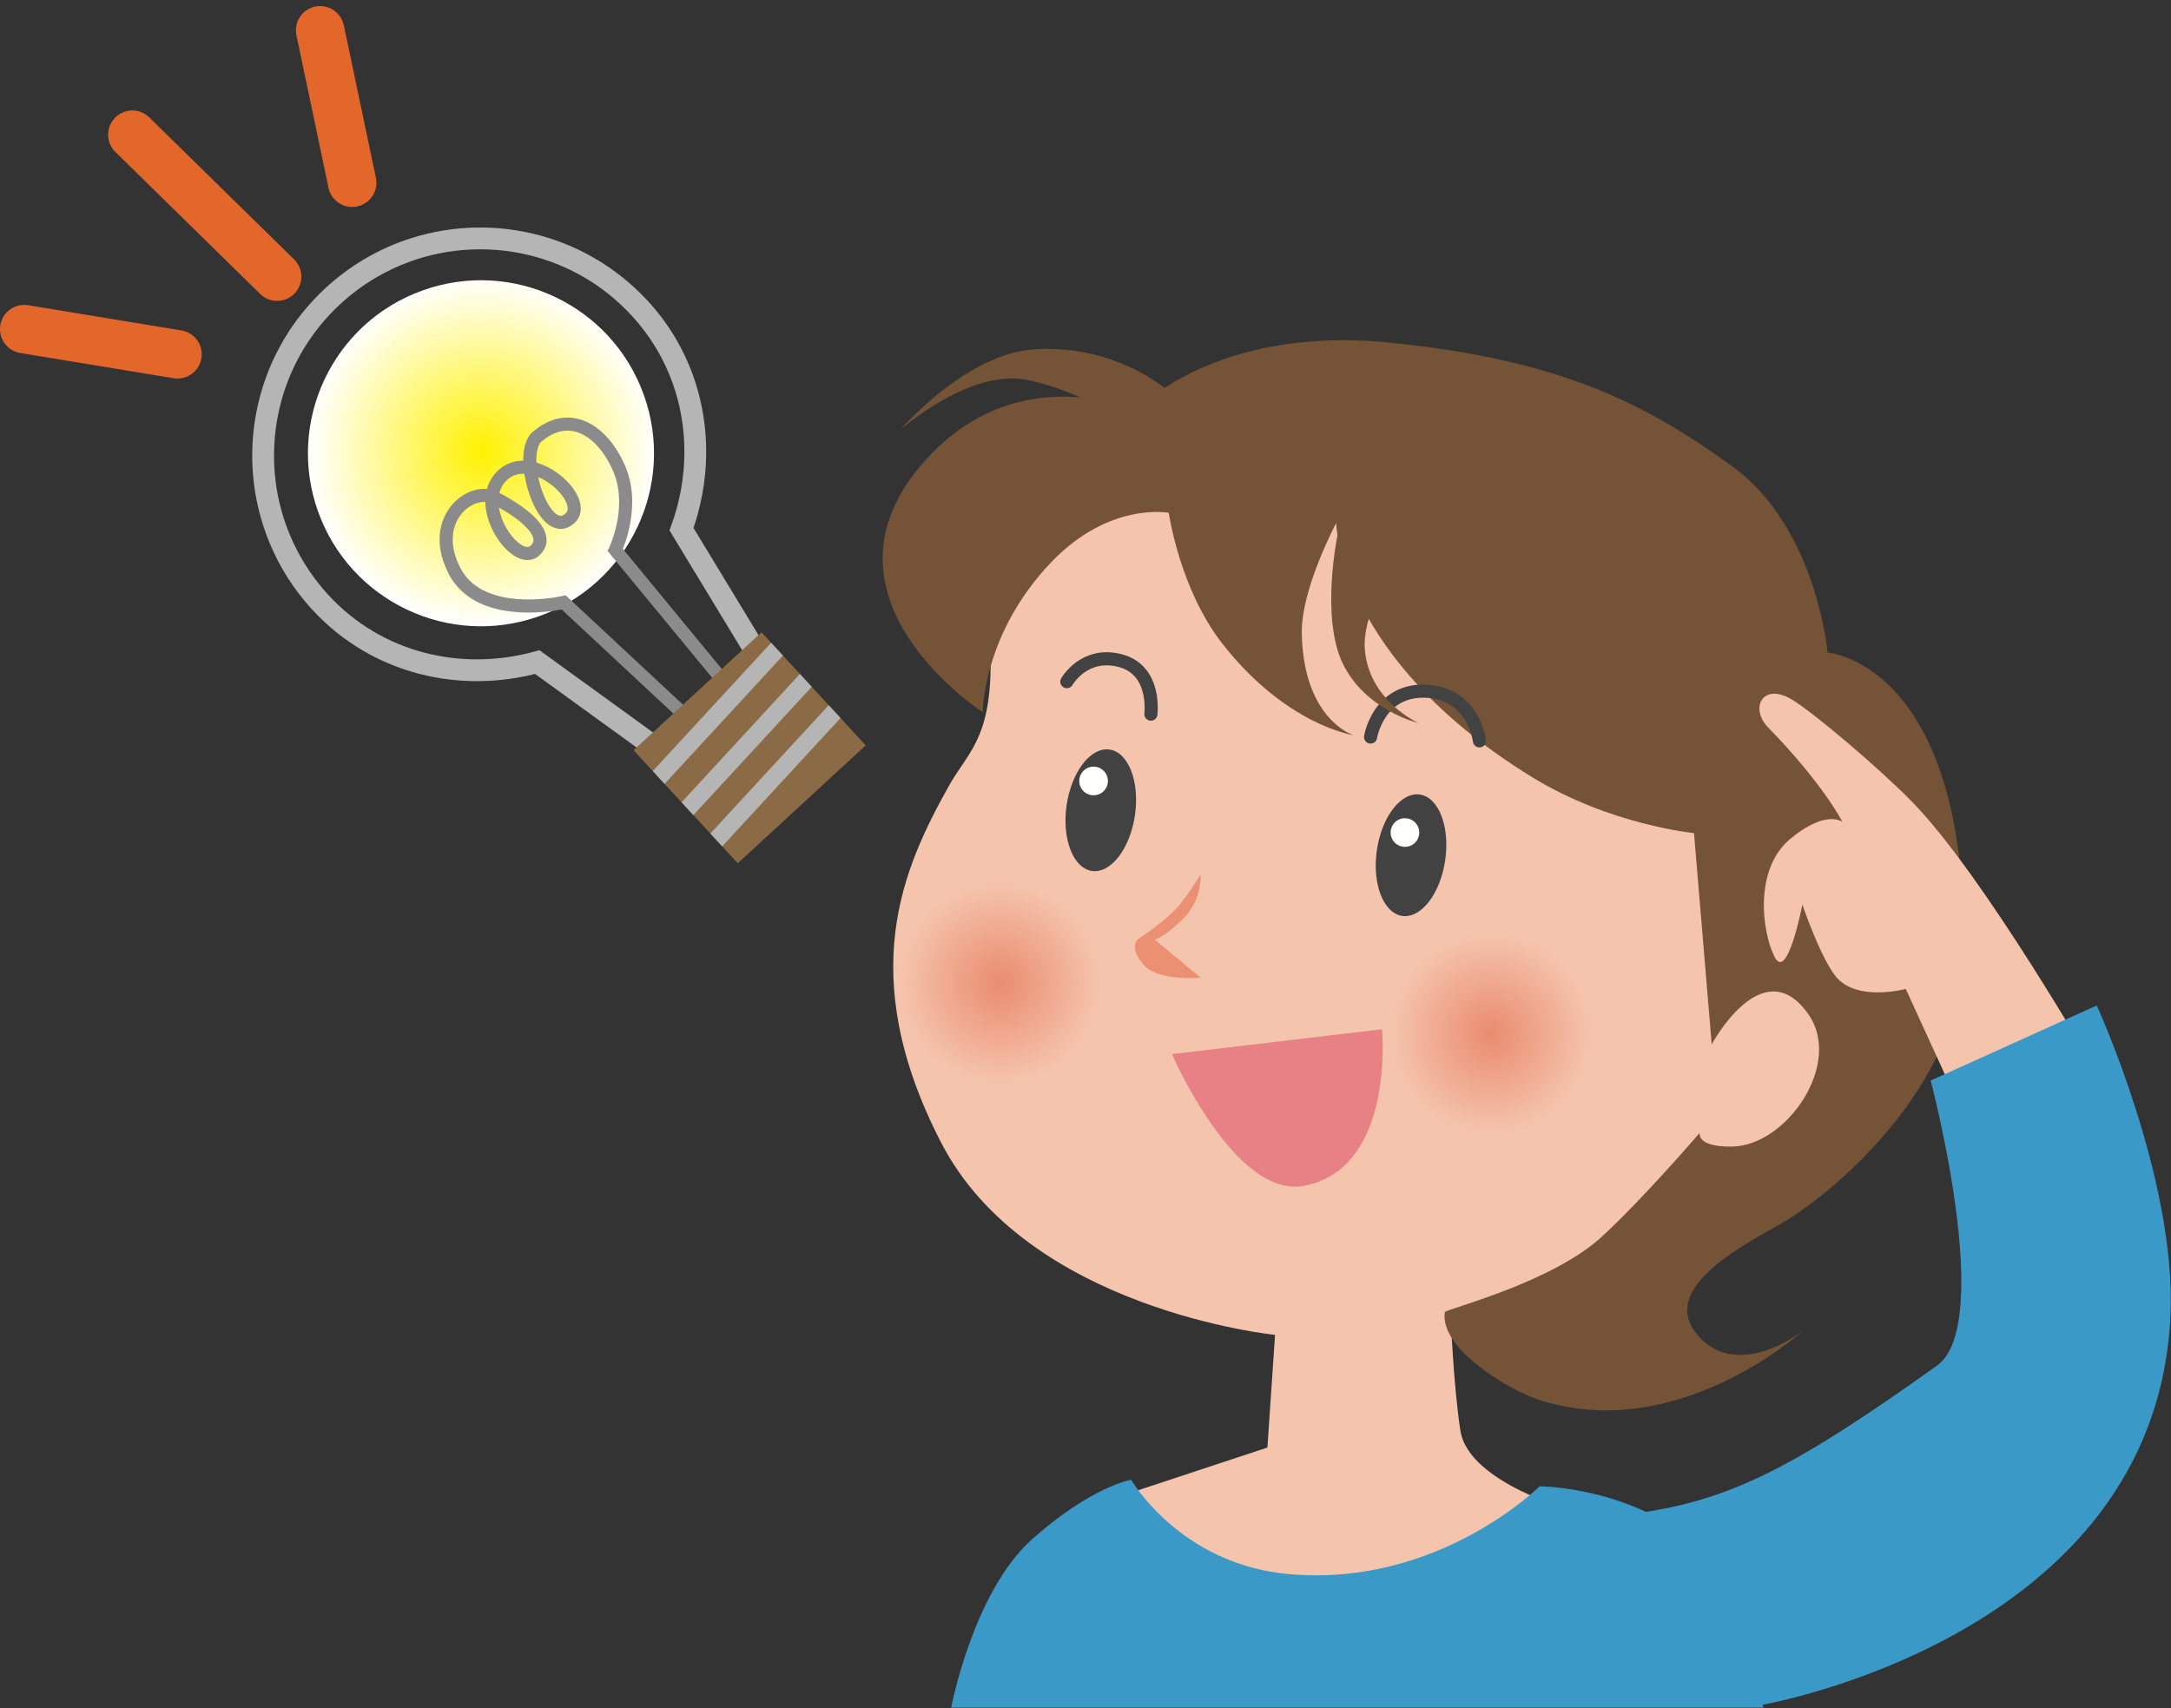 <?xml version="1.0" encoding="UTF-8"?>
<!DOCTYPE svg PUBLIC "-//W3C//DTD SVG 1.1//EN" "http://www.w3.org/Graphics/SVG/1.1/DTD/svg11.dtd">
<svg version="1.1" xmlns="http://www.w3.org/2000/svg" xmlns:xlink="http://www.w3.org/1999/xlink" x="0" y="0" width="797.5" height="627.5" viewBox="0, 0, 797.5, 627.5">
  <rect x="0" y="0" width="797.5" height="627.5" fill="#333333" stroke="none"/>
  <defs>
    <radialGradient id="Gradient_1" gradientUnits="userSpaceOnUse" cx="177.058" cy="165.616" r="63.566">
      <stop offset="0" stop-color="#FFF101"/>
      <stop offset="1" stop-color="#FFFFFE"/>
    </radialGradient>
    <clipPath id="Clip_1">
      <path d="M0,2.233 L797.4,2.233 L797.4,627.35 L0,627.35 z"/>
    </clipPath>
    <clipPath id="Clip_2">
      <path d="M0,2.233 L797.4,2.233 L797.4,627.35 L0,627.35 z"/>
    </clipPath>
    <radialGradient id="Gradient_2" gradientUnits="userSpaceOnUse" cx="367.365" cy="361.1" r="36.928">
      <stop offset="0" stop-color="#EA8C6F"/>
      <stop offset="1" stop-color="#F5C4AD"/>
    </radialGradient>
    <radialGradient id="Gradient_3" gradientUnits="userSpaceOnUse" cx="547.75" cy="379.708" r="36.928">
      <stop offset="0" stop-color="#EA8C6F"/>
      <stop offset="1" stop-color="#F5C4AD"/>
    </radialGradient>
  </defs>
  <g id="Layer_1">
    <path d="M235.008,113.257 L237.953,110.545 C214.483,85.092 178.883,77.49 148.203,88.457 C137.918,92.132 128.178,97.895 119.65,105.755 C94.173,129.247 86.555,164.865 97.525,195.552 C101.19,205.82 106.945,215.542 114.795,224.055 C125.773,235.975 139.425,243.76 153.94,247.532 C168.46,251.312 183.848,251.097 198.425,247.092 L197.368,243.235 L195.018,246.477 L247.465,284.462 L287.35,247.7 L253.773,192.335 L250.35,194.41 L254.113,195.78 C260.875,177.215 261.303,156.74 254.633,138.072 C251.098,128.177 245.565,118.802 237.953,110.545 L235.008,113.257 L232.065,115.97 C238.94,123.43 243.908,131.852 247.095,140.77 C253.1,157.567 252.745,176.145 246.588,193.037 L245.928,194.842 L277.108,246.25 L246.858,274.133 L198.158,238.867 L196.305,239.375 C183.043,243.017 169.065,243.197 155.955,239.787 C142.845,236.372 130.6,229.39 120.68,218.627 C113.573,210.912 108.38,202.135 105.063,192.857 C95.153,165.102 102.028,132.885 125.078,111.645 C132.808,104.522 141.598,99.32 150.895,95.997 C178.65,86.087 210.85,92.945 232.065,115.97 L235.008,113.257" fill="#B4B5B4"/>
    <path d="M236.527,145.138 C248.34,178.188 231.118,214.555 198.068,226.365 C165.015,238.175 128.648,220.96 116.835,187.91 C105.023,154.855 122.245,118.485 155.295,106.675 C188.35,94.863 224.717,112.085 236.527,145.138 z" fill="url(#Gradient_1)"/>
    <path d="M252.577,260.453 L207.753,218.67 L206.505,218.96 L206.212,219.025 C204.655,219.36 197.143,220.79 189.16,220 C185.17,219.613 181.08,218.673 177.552,216.868 C174.025,215.055 171.06,212.448 169.048,208.52 C168.45,207.353 167.965,206.223 167.575,205.135 C165.617,199.622 166.095,195.15 167.677,191.728 C169.265,188.31 172.067,185.938 174.85,184.952 C177.02,184.178 179.075,184.247 180.622,185.03 C183.592,186.525 187.115,188.59 190.025,190.825 C192.95,193.033 195.185,195.525 195.755,197.253 C195.995,197.945 196.02,198.45 195.915,198.908 C195.8,199.36 195.548,199.87 194.852,200.52 L194.31,200.86 C193.952,200.988 193.41,201.01 192.55,200.675 C191.283,200.188 189.572,198.857 188.048,196.973 C186.51,195.098 185.12,192.69 184.225,190.165 C183.325,187.663 182.912,185.053 183.165,182.713 C183.427,180.363 184.283,178.305 186.037,176.548 C187.02,175.573 188.05,174.945 189.16,174.543 C190.785,173.963 192.615,173.895 194.562,174.278 C197.473,174.84 200.577,176.463 203.085,178.533 C205.602,180.588 207.503,183.115 208.188,185.095 C208.512,185.99 208.585,186.74 208.507,187.273 C208.415,187.81 208.247,188.163 207.81,188.58 C207.322,189.033 206.908,189.265 206.585,189.38 C206.09,189.54 205.757,189.533 205.212,189.335 C204.405,189.045 203.232,188.06 202.137,186.458 C201.027,184.87 199.977,182.74 199.143,180.395 C197.835,176.747 197.037,172.575 197.022,169.103 C197.012,167.368 197.197,165.812 197.552,164.628 C197.897,163.43 198.397,162.65 198.882,162.247 C200.777,160.633 202.615,159.568 204.372,158.94 C206.43,158.208 208.375,158.055 210.277,158.357 C213.12,158.815 215.932,160.36 218.525,162.893 C221.11,165.42 223.435,168.92 225.225,173.07 C225.442,173.573 225.643,174.075 225.822,174.583 C228.072,180.85 227.622,187.488 226.54,192.57 C226.003,195.105 225.317,197.245 224.768,198.738 C224.497,199.478 224.26,200.06 224.092,200.45 L223.902,200.883 L223.855,200.982 L223.845,201.005 L223.18,202.388 L263.42,251.21 L267.125,248.155 L227.863,200.52 L226.01,202.045 L228.173,203.088 C228.225,202.967 230.045,199.185 231.238,193.565 C232.423,187.95 233.007,180.45 230.348,172.967 C230.13,172.365 229.895,171.765 229.637,171.165 C226.965,164.997 223.202,159.91 218.583,156.73 C216.27,155.15 213.732,154.05 211.045,153.618 C208.357,153.18 205.533,153.423 202.757,154.418 C200.378,155.268 198.035,156.658 195.762,158.592 C194.33,159.823 193.467,161.485 192.94,163.273 C192.158,165.967 192.07,169.075 192.397,172.31 C192.735,175.55 193.51,178.905 194.622,182.01 C195.897,185.56 197.567,188.77 199.712,191.11 C200.792,192.275 202.012,193.24 203.462,193.81 C204.902,194.388 206.625,194.48 208.2,193.903 C209.235,193.533 210.192,192.915 211.067,192.11 C212.298,190.993 213.052,189.482 213.26,187.963 C213.48,186.433 213.227,184.918 212.712,183.478 C211.17,179.28 207.452,175.323 202.897,172.528 C200.61,171.145 198.105,170.08 195.49,169.565 C192.882,169.05 190.145,169.092 187.542,170.02 C185.78,170.65 184.105,171.688 182.645,173.148 C180.05,175.725 178.725,178.958 178.387,182.202 C178.045,185.455 178.613,188.74 179.697,191.783 C181.17,195.878 183.565,199.553 186.32,202.155 C187.7,203.458 189.175,204.497 190.783,205.14 C192.363,205.775 194.182,206.005 195.927,205.383 C196.72,205.103 197.47,204.64 198.11,204.05 C199.355,202.908 200.235,201.52 200.587,200.013 C200.947,198.51 200.765,196.99 200.275,195.635 C199.025,192.275 196.19,189.54 192.952,187.018 C189.697,184.52 185.97,182.348 182.777,180.738 C179.802,179.25 176.37,179.308 173.235,180.428 C169.188,181.88 165.473,185.11 163.327,189.698 C161.175,194.278 160.7,200.21 163.05,206.75 C163.515,208.045 164.085,209.365 164.77,210.708 C167.44,215.943 171.635,219.42 176.225,221.565 C183.125,224.788 190.912,225.235 197,224.973 C203.09,224.695 207.505,223.663 207.6,223.64 L207.052,221.3 L205.415,223.058 L249.305,263.967 L252.577,260.453" fill="#8A8B8A"/>
    <path d="M232.737,275.612 L271.015,317.15 L318.017,273.832 L279.732,232.3 L232.737,275.612" fill="#8B6B46"/>
    <path d="M239.79,283.27 L244.132,287.98 L287.607,240.837 L283.265,236.128 L239.79,283.27" fill="#B4B5B4"/>
    <path d="M250.368,294.738 L254.71,299.458 L298.188,252.315 L293.84,247.6 L250.368,294.738" fill="#B4B5B4"/>
    <path d="M260.945,306.22 L265.288,310.935 L308.763,263.79 L304.418,259.075 L260.945,306.22" fill="#B4B5B4"/>
    <g clip-path="url(#Clip_1)">
      <path d="M108.028,95.292 L54.843,43.132 C51.335,39.692 45.703,39.747 42.265,43.255 C38.823,46.765 38.875,52.397 42.388,55.835 L95.573,107.995 C99.08,111.435 104.713,111.382 108.153,107.872 C111.59,104.365 111.538,98.735 108.028,95.292" fill="#E3672A"/>
      <path d="M66.65,121.393 L10.343,112.135 C5.49,111.338 0.918,114.622 0.12,119.47 C-0.677,124.318 2.608,128.898 7.455,129.69 L63.763,138.947 C68.61,139.745 73.188,136.46 73.982,131.613 C74.783,126.765 71.498,122.19 66.65,121.393" fill="#E3672A"/>
      <path d="M138.08,65.31 L126.308,9.3 C125.298,4.493 120.58,1.413 115.772,2.425 C110.965,3.435 107.885,8.15 108.895,12.96 L120.67,68.967 C121.678,73.778 126.397,76.853 131.202,75.842 C136.012,74.833 139.092,70.115 138.08,65.31" fill="#E3672A"/>
    </g>
    <path d="M405.982,190.065 C405.982,190.065 363.907,215.107 363.907,243.475 C363.907,271.842 355.41,276.383 348.392,289.013 C331.905,318.69 313.862,357.788 345.585,419.525 C377.277,481.29 468.38,490.397 468.38,490.397 L465.572,531.792 L407.775,550.885 C407.775,550.885 413.095,582.345 479.402,592.003 C530.667,599.492 579.535,555.568 579.535,555.568 C579.535,555.568 539.412,545.167 536.443,525.48 C533.855,508.323 532.938,484.078 532.938,484.078 C532.938,484.078 561.557,482.795 593.28,464.43 C624.972,446.07 673.805,431.69 681.818,367.295 C689.825,302.867 667.675,241.798 572.86,203.425 C478.072,165.025 405.982,190.065 405.982,190.065" fill="#F5C4AD"/>
    <path d="M430.49,387.247 C430.49,387.247 453.592,440.408 478.908,435.66 C512.585,429.35 507.675,378.125 507.675,378.125 L430.49,387.247" fill="#E78186"/>
    <path d="M401.132,319.962 C408.062,320.96 415.135,311.792 416.917,299.475 C418.705,287.16 414.53,276.367 407.6,275.365 C400.662,274.36 393.6,283.522 391.81,295.835 C390.027,308.152 394.2,318.952 401.132,319.962" fill="#414241"/>
    <path d="M515.1,336.483 C522.03,337.483 529.1,328.315 530.883,315.998 C532.675,303.69 528.492,292.89 521.562,291.888 C514.63,290.883 507.56,300.043 505.778,312.36 C503.99,324.678 508.17,335.478 515.1,336.483" fill="#414241"/>
    <path d="M417.242,150.85 C417.242,150.85 374.075,131.128 339.972,169.025 C294.905,219.098 361.022,261.645 361.022,261.645 C361.022,261.645 360.917,233.128 385.95,206.76 C407.432,184.133 429.347,188.398 429.347,188.398 C429.347,188.398 433.292,216.373 449.03,236.47 C472.59,266.558 497.147,270.065 497.147,270.065 C497.147,270.065 478.905,264.453 478.202,232.878 C477.84,216.423 490.835,192.18 490.835,192.18 C490.835,192.18 491.702,241.843 562.86,285.535 C591.395,303.058 622.277,306.065 622.277,306.065 L628.787,383.673 C628.787,383.673 647.562,348.625 664.332,372.658 C677.022,390.845 656.32,420.878 636.297,421.22 C623.095,421.448 624.347,416.213 624.347,416.213 C624.347,416.213 604.378,439.54 588.572,454.19 C570.03,471.378 530.902,480.988 530.74,482.033 C528.74,495.553 554.472,510.7 565.012,514.16 C616.232,531.008 662.337,488.815 662.337,488.815 C662.337,488.815 639.17,507.37 624.152,491.1 C609.13,474.825 636.297,459.523 653.822,449.763 C671.342,439.995 720.917,399.943 721.407,348.625 C722.415,243.483 671.342,239.723 671.342,239.723 C671.342,239.723 667.375,193.658 636.082,171.128 C604.792,148.6 573.702,132.075 509.867,125.818 C446.037,119.55 417.242,150.85 417.242,150.85" fill="#755337"/>
    <g clip-path="url(#Clip_2)">
      <path d="M770.675,394.807 C770.675,394.807 728.532,320.985 702.015,294.168 C689.535,281.54 666.527,262.108 658.51,257.16 C647.467,250.34 642.657,260.2 649.417,267.14 C669.872,288.115 676.812,301.953 676.812,301.953 C676.812,301.953 670.877,297.16 657.62,308.205 C644.36,319.253 647.125,342.038 651.857,351.503 C656.59,360.975 662.085,332.318 662.085,332.318 C662.085,332.318 668.367,350.897 674.137,358.438 C681.692,368.302 700.067,363.307 700.067,363.307 L723.922,415.4 L770.675,394.807" fill="#F5C4AD"/>
      <path d="M602.645,555.71 C636.53,550.865 660.725,537.96 711.552,501.675 C732.913,486.402 709.225,396.97 709.225,396.97 L770.21,369.387 C770.21,369.387 799.432,433.052 797.307,482.872 C792.213,602.492 645.403,626.695 645.403,626.695 L602.645,555.71" fill="#3B99C8"/>
      <path d="M565.55,546.035 C565.55,546.035 588.13,546.035 609.91,558.13 C631.695,570.235 647.82,627.5 647.82,627.5 L349.375,627.5 C349.375,627.5 357.44,584.742 379.223,565.392 C400.998,546.035 415.52,543.615 415.52,543.615 C415.52,543.615 433.42,574.752 473.585,578.297 C528.443,583.135 565.55,546.035 565.55,546.035" fill="#3B99C8"/>
    </g>
    <path d="M406.982,286.908 C406.982,289.815 404.627,292.17 401.72,292.17 C398.812,292.17 396.457,289.815 396.457,286.908 C396.457,284.003 398.812,281.645 401.72,281.645 C404.627,281.645 406.982,284.003 406.982,286.908" fill="#FFFFFE"/>
    <path d="M521.355,305.853 C521.355,308.758 519,311.115 516.095,311.115 C513.185,311.115 510.832,308.758 510.832,305.853 C510.832,302.948 513.185,300.59 516.095,300.59 C519,300.59 521.355,302.948 521.355,305.853" fill="#FFFFFE"/>
    <path d="M441.015,321.29 C441.015,321.29 441.72,330.41 434.7,337.428 C427.682,344.445 424.175,345.148 424.175,345.148 L441.015,359.18 C441.015,359.18 426.212,360.518 420.665,354.97 C414.35,348.653 417.86,345.148 417.86,345.148 C417.86,345.148 428.385,338.13 432.595,333.218 C436.807,328.308 441.015,321.29 441.015,321.29" fill="#EB9073"/>
    <path d="M391.897,250.42 C391.897,250.42 398.212,239.192 411.545,242.702 C424.875,246.207 422.77,262.348 422.77,262.348 M503.465,270.77 C503.465,270.77 506.27,253.225 523.81,253.927 C541.355,254.627 543.46,272.172 543.46,272.172" fill-opacity="0" stroke="#414241" stroke-width="4.82" stroke-linecap="round" stroke-linejoin="round"/>
    <path d="M404.293,361.095 C404.293,381.49 387.76,398.027 367.368,398.027 C346.97,398.027 330.438,381.49 330.438,361.095 C330.438,340.703 346.97,324.17 367.368,324.17 C387.76,324.17 404.293,340.703 404.293,361.095 z" fill="url(#Gradient_2)"/>
    <path d="M584.675,379.708 C584.675,400.098 568.148,416.638 547.753,416.638 C527.358,416.638 510.823,400.098 510.823,379.708 C510.823,359.312 527.358,342.78 547.753,342.78 C568.148,342.78 584.675,359.312 584.675,379.708 z" fill="url(#Gradient_3)"/>
    <path d="M432.595,146.568 C432.595,146.568 412.948,126.22 379.968,128.325 C354.72,129.938 330.85,157.798 330.85,157.798 C330.85,157.798 356.11,135.345 377.16,139.553 C398.21,143.762 415.053,156.393 415.053,156.393" fill="#755337"/>
    <path d="M491.318,196.602 C491.318,196.602 485.088,226.425 493.14,243.505 C501.36,260.945 521.083,265.638 521.083,265.638 C521.083,265.638 502.765,257.438 501.36,238.49 C500.413,225.723 510.483,211.125 510.483,211.125" fill="#755337"/>
  </g>
</svg>
